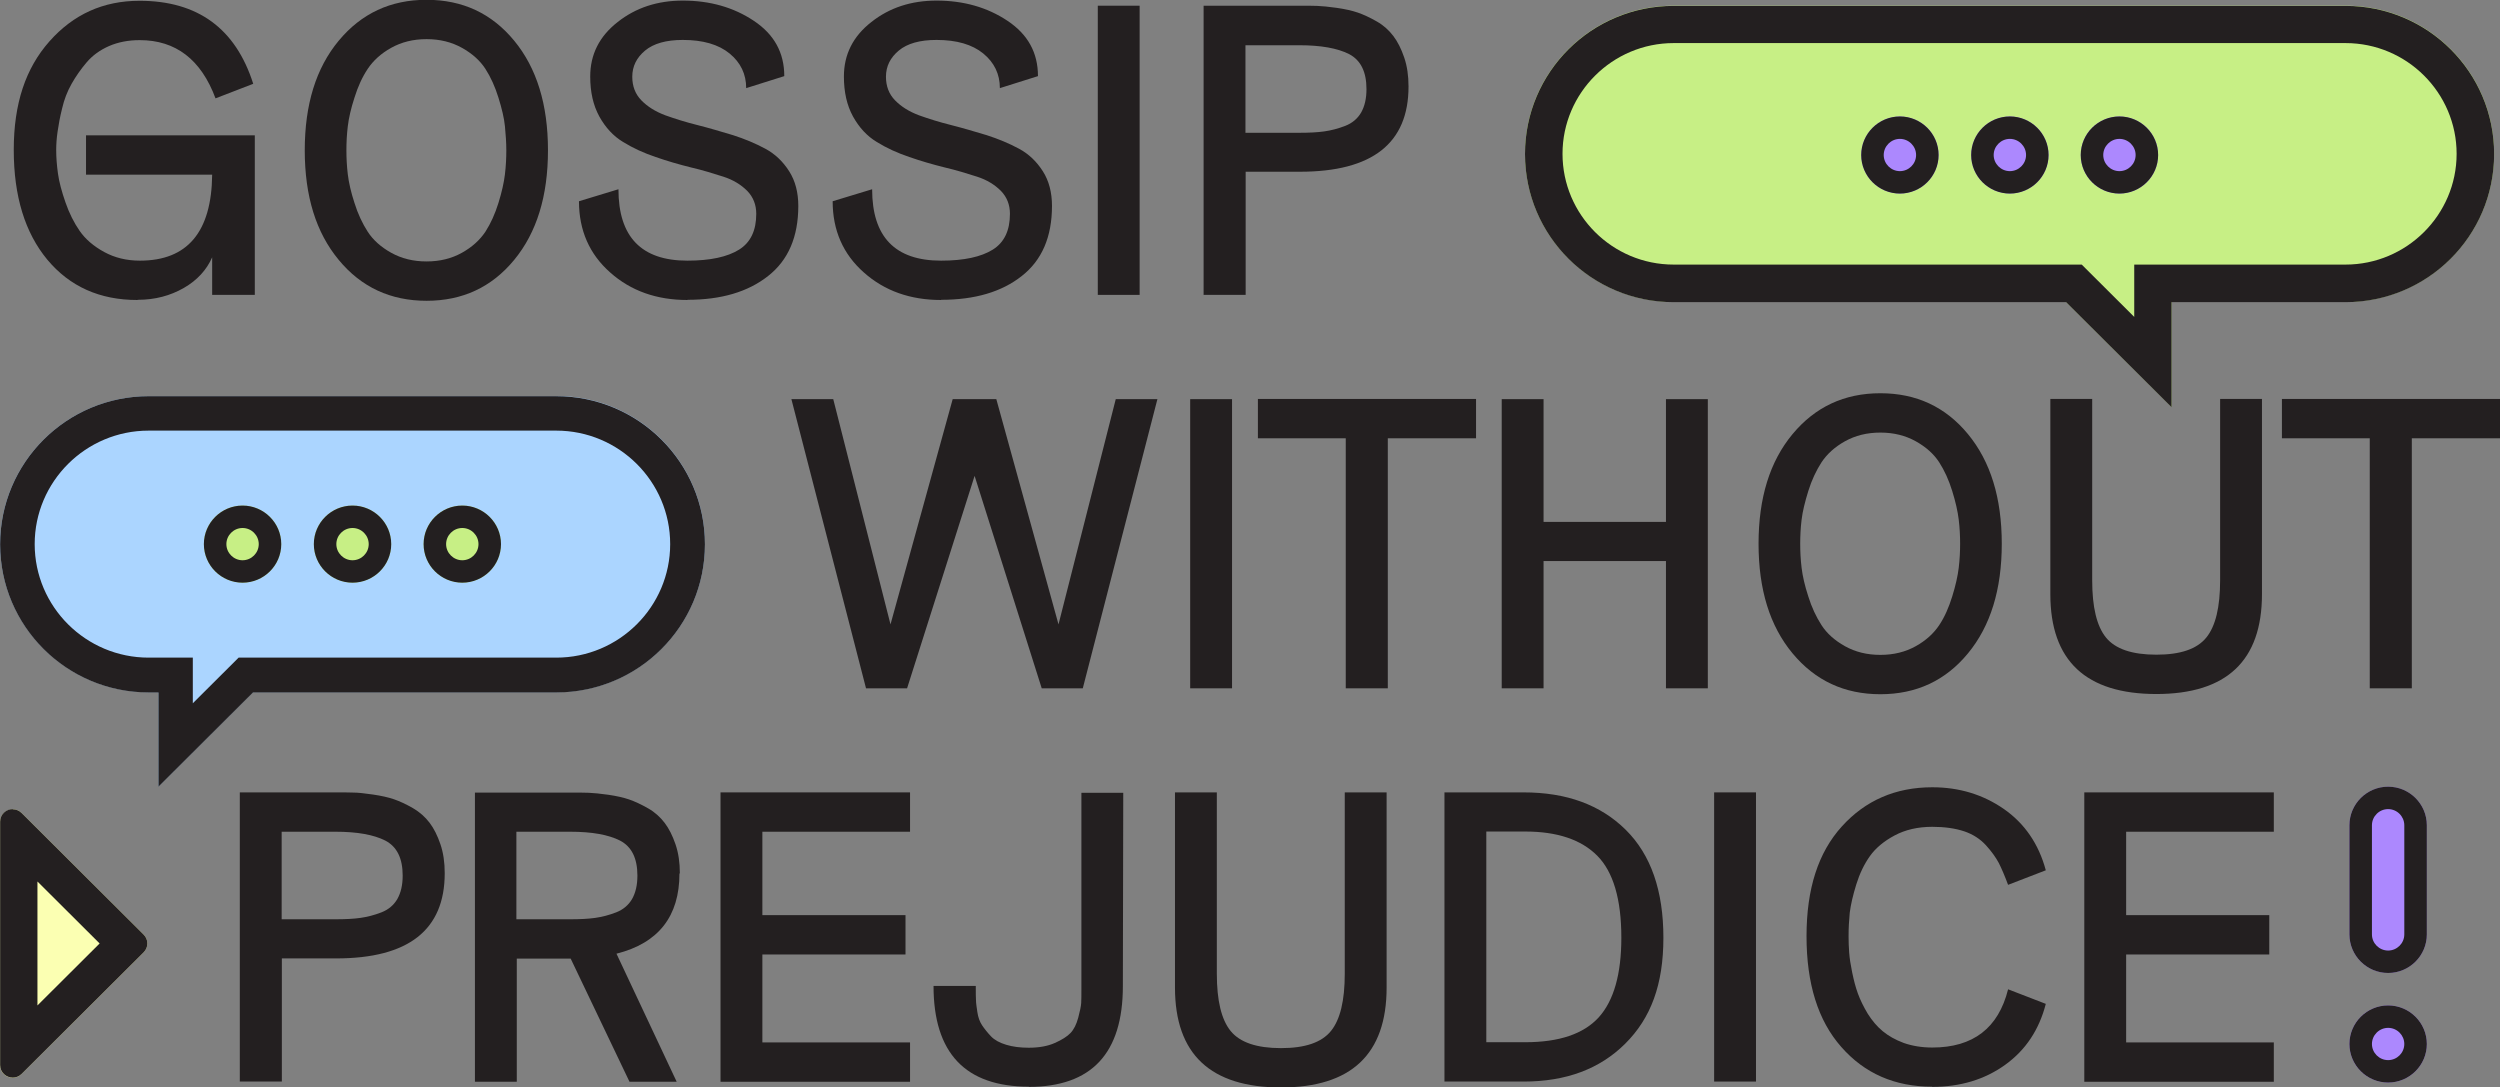 <svg xmlns="http://www.w3.org/2000/svg" width="1069" height="465" viewBox="0 0 1069 465" fill="none"><rect x="0" y="0" width="1069" height="465" fill="#808080" stroke="none"/><g clip-path="url(#clip0_773_626)"><path d="M58.727 128.279C42.688 128.279 29.857 122.559 20.233 111.035C10.694 99.511 5.883 83.949 5.883 64.097C5.883 44.246 10.948 29.189 21.162 17.665C31.377 6.141 44.123 0.336 59.656 0.336C84.559 0.336 100.767 12.197 108.28 35.834L92.156 42.059C85.994 25.488 75.189 17.16 59.74 17.16C54.929 17.16 50.539 18.001 46.656 19.683C42.773 21.366 39.565 23.721 37.117 26.581C34.669 29.441 32.474 32.553 30.617 35.834C28.76 39.114 27.409 42.647 26.565 46.349C25.636 50.05 25.045 53.33 24.623 56.274C24.201 59.218 24.032 61.742 24.032 64.097C24.032 67.294 24.285 70.659 24.792 74.275C25.299 77.892 26.396 81.93 28 86.557C29.604 91.183 31.63 95.221 34.078 98.754C36.526 102.287 40.071 105.315 44.545 107.754C49.02 110.194 54.085 111.455 59.825 111.455C80.169 111.455 90.468 99.174 90.721 74.696H36.779V57.873H108.955V126.092H90.721V110.025C88.358 115.409 84.306 119.867 78.565 123.148C72.825 126.428 66.325 128.195 58.981 128.195L58.727 128.279Z" fill="#231F20"></path><path d="M219.879 111.119C210.255 122.811 197.762 128.615 182.398 128.615C167.034 128.615 154.456 122.811 144.833 111.119C135.125 99.427 130.313 83.865 130.313 64.266C130.313 44.666 135.125 29.105 144.833 17.412C154.54 5.72 167.034 -0.084 182.398 -0.084C197.762 -0.084 210.255 5.72 219.879 17.412C229.502 29.105 234.314 44.666 234.314 64.266C234.314 83.865 229.502 99.427 219.879 111.119ZM167.287 108.091C171.677 110.53 176.658 111.792 182.398 111.792C188.138 111.792 193.119 110.53 197.509 108.091C201.898 105.651 205.19 102.623 207.554 99.09C209.833 95.557 211.691 91.435 213.126 86.809C214.561 82.183 215.489 78.061 215.911 74.528C216.333 70.995 216.502 67.546 216.502 64.266C216.502 60.985 216.249 57.536 215.911 54.003C215.574 50.47 214.561 46.349 213.126 41.722C211.691 37.096 209.833 32.974 207.554 29.441C205.275 25.908 201.898 22.88 197.509 20.441C193.119 18.001 188.138 16.739 182.398 16.739C176.658 16.739 171.677 18.001 167.287 20.441C162.898 22.88 159.605 25.908 157.242 29.441C154.878 32.974 153.021 37.096 151.586 41.722C150.066 46.349 149.138 50.47 148.716 54.003C148.294 57.536 148.125 60.985 148.125 64.266C148.125 67.546 148.294 70.995 148.716 74.528C149.138 78.061 150.066 82.183 151.586 86.809C153.021 91.435 154.963 95.557 157.242 99.09C159.521 102.623 162.898 105.651 167.287 108.091Z" fill="#231F20"></path><path d="M293.912 128.279C280.828 128.279 269.769 124.409 260.905 116.502C252.042 108.679 247.568 98.501 247.568 86.052L264.451 80.921C264.451 101.277 274.243 111.455 293.912 111.455C303.705 111.455 311.049 109.857 316.03 106.745C321.01 103.632 323.374 98.501 323.374 91.435C323.374 87.566 322.108 84.285 319.491 81.594C316.874 78.986 313.497 76.883 309.276 75.537C305.055 74.191 300.497 72.761 295.432 71.584C290.367 70.322 285.386 68.892 280.321 67.126C275.341 65.443 270.698 63.34 266.477 60.733C262.256 58.209 258.879 54.508 256.263 49.797C253.646 45.003 252.379 39.367 252.379 32.722C252.379 23.3 256.263 15.562 264.113 9.421C271.88 3.281 281.165 0.252 291.971 0.252C303.536 0.252 313.666 3.112 322.361 8.916C331.056 14.72 335.361 22.543 335.361 32.553L319.069 37.684C319.069 31.712 316.705 26.749 311.978 22.88C307.25 19.011 300.581 17.076 291.971 17.076C284.88 17.076 279.477 18.59 275.847 21.618C272.217 24.646 270.36 28.348 270.36 32.806C270.36 36.843 271.626 40.208 274.243 42.9C276.86 45.592 280.237 47.694 284.458 49.293C288.679 50.807 293.237 52.237 298.302 53.498C303.283 54.76 308.348 56.274 313.413 57.788C318.393 59.387 323.036 61.321 327.257 63.593C331.478 65.864 334.854 69.144 337.471 73.266C340.088 77.388 341.355 82.351 341.355 88.071C341.355 101.277 337.049 111.287 328.439 118.016C319.828 124.83 308.348 128.195 293.997 128.195L293.912 128.279Z" fill="#231F20"></path><path d="M402.388 128.279C389.303 128.279 378.245 124.409 369.381 116.502C360.517 108.679 356.043 98.501 356.043 86.052L372.926 80.921C372.926 101.277 382.719 111.455 402.388 111.455C412.18 111.455 419.524 109.857 424.505 106.745C429.486 103.632 431.849 98.501 431.849 91.435C431.849 87.566 430.583 84.285 427.966 81.594C425.349 78.986 421.973 76.883 417.752 75.537C413.531 74.191 408.972 72.761 403.907 71.584C398.842 70.322 393.862 68.892 388.797 67.126C383.816 65.443 379.173 63.34 374.952 60.733C370.732 58.209 367.355 54.508 364.738 49.797C362.121 45.003 360.855 39.367 360.855 32.722C360.855 23.3 364.738 15.562 372.589 9.421C380.355 3.281 389.641 0.252 400.446 0.252C412.011 0.252 422.141 3.112 430.836 8.916C439.531 14.72 443.836 22.543 443.836 32.553L427.544 37.684C427.544 31.712 425.18 26.749 420.453 22.88C415.726 19.011 409.057 17.076 400.446 17.076C393.355 17.076 387.953 18.59 384.323 21.618C380.693 24.646 378.836 28.348 378.836 32.806C378.836 36.843 380.102 40.208 382.719 42.9C385.336 45.592 388.712 47.694 392.933 49.293C397.154 50.807 401.713 52.237 406.778 53.498C411.758 54.76 416.823 56.274 421.888 57.788C426.869 59.387 431.512 61.321 435.732 63.593C439.953 65.864 443.33 69.144 445.947 73.266C448.564 77.388 449.83 82.351 449.83 88.071C449.83 101.277 445.525 111.287 436.914 118.016C428.304 124.83 416.823 128.195 402.472 128.195L402.388 128.279Z" fill="#231F20"></path><path d="M469.415 126.176V2.439H487.311V126.092H469.415V126.176Z" fill="#231F20"></path><path d="M514.662 126.176V2.439H555.773C558.728 2.439 561.26 2.439 563.286 2.524C565.312 2.608 568.098 2.86 571.643 3.365C575.104 3.869 578.143 4.542 580.591 5.383C583.04 6.225 585.741 7.486 588.696 9.169C591.65 10.851 593.929 12.954 595.786 15.393C597.644 17.833 599.163 20.861 600.429 24.562C601.696 28.263 602.287 32.385 602.287 37.012C602.287 61.237 586.838 73.434 555.857 73.434H532.643V126.092H514.746L514.662 126.176ZM532.558 56.779H555.604C559.741 56.779 563.286 56.611 566.241 56.19C569.195 55.77 572.15 55.013 575.189 53.835C578.228 52.657 580.507 50.723 582.027 48.115C583.546 45.423 584.306 42.143 584.306 38.105C584.306 30.703 581.858 25.74 576.877 23.132C571.897 20.609 564.806 19.347 555.604 19.347H532.558V56.779Z" fill="#231F20"></path><path d="M477.012 170.674H494.909L462.999 294.326H445.44L416.739 203.48L387.868 294.326H370.31L338.4 170.674H356.296L380.777 266.988L407.368 170.674H426.025L452.616 266.988L477.097 170.674H477.012Z" fill="#231F20"></path><path d="M508.922 294.326V170.674H526.818V294.326H508.922Z" fill="#231F20"></path><path d="M575.442 294.326V187.413H537.877V170.59H631.157V187.413H593.423V294.326H575.526H575.442Z" fill="#231F20"></path><path d="M642.131 294.326V170.674H660.028V223.163H712.366V170.674H730.262V294.326H712.366V239.902H660.028V294.326H642.131Z" fill="#231F20"></path><path d="M841.524 279.353C831.9 291.046 819.406 296.85 804.042 296.85C788.679 296.85 776.185 291.046 766.477 279.353C756.769 267.661 751.957 252.099 751.957 232.5C751.957 212.901 756.769 197.339 766.477 185.647C776.185 173.954 788.679 168.15 804.042 168.15C819.406 168.15 831.9 173.954 841.524 185.647C851.147 197.339 855.959 212.901 855.959 232.5C855.959 252.099 851.147 267.661 841.524 279.353ZM788.932 276.325C793.322 278.764 798.302 280.026 804.042 280.026C809.783 280.026 814.763 278.764 819.153 276.325C823.543 273.886 826.835 270.857 829.199 267.325C831.562 263.792 833.335 259.67 834.77 255.043C836.205 250.417 837.134 246.295 837.556 242.762C837.978 239.229 838.147 235.781 838.147 232.5C838.147 229.219 837.978 225.771 837.556 222.238C837.134 218.705 836.205 214.583 834.77 209.957C833.335 205.33 831.478 201.208 829.199 197.675C826.919 194.143 823.543 191.114 819.153 188.675C814.763 186.236 809.783 184.974 804.042 184.974C798.302 184.974 793.322 186.236 788.932 188.675C784.542 191.114 781.25 194.143 778.886 197.675C776.607 201.208 774.665 205.33 773.23 209.957C771.795 214.583 770.782 218.705 770.36 222.238C769.938 225.771 769.769 229.219 769.769 232.5C769.769 235.781 769.938 239.229 770.36 242.762C770.782 246.295 771.711 250.417 773.23 255.043C774.665 259.67 776.607 263.792 778.886 267.325C781.166 270.857 784.542 273.886 788.932 276.325Z" fill="#231F20"></path><path d="M922.142 296.766C891.92 296.766 876.725 282.55 876.725 254.034V170.59H894.622V248.146C894.622 259.586 896.563 267.745 900.531 272.624C904.498 277.503 911.674 279.942 922.057 279.942C932.44 279.942 939.447 277.503 943.414 272.624C947.382 267.745 949.324 259.586 949.324 248.146V170.59H967.22V254.034C967.22 282.55 952.109 296.766 921.973 296.766H922.142Z" fill="#231F20"></path><path d="M1013.31 294.326V187.413H975.746V170.59H1069.03V187.413H1031.29V294.326H1013.4H1013.31Z" fill="#231F20"></path><path d="M102.54 462.476V338.824H143.651C146.605 338.824 149.138 338.824 151.164 338.908C153.19 338.908 155.976 339.245 159.521 339.749C162.982 340.254 166.021 340.927 168.469 341.768C170.917 342.609 173.619 343.871 176.573 345.554C179.443 347.236 181.807 349.339 183.664 351.778C185.521 354.218 187.041 357.246 188.307 360.947C189.573 364.648 190.164 368.77 190.164 373.396C190.164 397.622 174.716 409.819 143.735 409.819H120.521V462.476H102.624H102.54ZM120.436 393.08H143.482C147.618 393.08 151.164 392.912 154.118 392.491C157.073 392.07 160.028 391.313 163.067 390.136C166.106 388.958 168.385 387.023 169.904 384.416C171.424 381.724 172.184 378.443 172.184 374.406C172.184 367.003 169.735 362.041 164.755 359.433C159.774 356.909 152.683 355.648 143.482 355.648H120.436V393.08Z" fill="#231F20"></path><path d="M290.536 373.48C290.536 391.818 281.588 403.258 263.607 407.8L289.354 462.561H269.178L244.022 409.903H220.976V462.561H203.08V338.908H244.191C247.146 338.908 249.678 338.908 251.704 338.992C253.73 339.077 256.516 339.329 260.061 339.834C263.522 340.338 266.561 341.011 269.01 341.852C271.458 342.694 274.159 343.955 277.114 345.638C280.068 347.32 282.347 349.423 284.205 351.862C286.062 354.302 287.581 357.33 288.847 361.031C290.114 364.732 290.705 368.854 290.705 373.48H290.536ZM220.808 355.648V393.08H243.853C247.99 393.08 251.535 392.912 254.49 392.491C257.444 392.07 260.399 391.313 263.438 390.136C266.477 388.958 268.756 387.023 270.276 384.416C271.795 381.724 272.555 378.443 272.555 374.406C272.555 367.003 270.107 362.041 265.126 359.433C260.146 356.909 253.055 355.648 243.853 355.648H220.808Z" fill="#231F20"></path><path d="M308.094 462.476V338.824H389.134V355.648H325.991V391.313H387.193V408.137H325.991V445.737H389.134V462.561H308.094V462.476Z" fill="#231F20"></path><path d="M439.953 464.664C412.771 464.664 399.18 450.279 399.18 421.596H417.245V422.857C417.245 424.708 417.245 426.306 417.33 427.568C417.33 428.83 417.583 430.512 417.921 432.783C418.258 435.054 418.934 436.905 419.947 438.419C420.96 439.933 422.226 441.531 423.745 443.13C425.265 444.728 427.46 445.905 430.245 446.747C433.031 447.588 436.239 448.008 439.869 448.008C444.259 448.008 447.973 447.335 451.012 445.99C454.051 444.644 456.33 443.214 457.765 441.7C459.2 440.185 460.298 437.998 461.058 435.138C461.817 432.278 462.239 430.26 462.324 428.83C462.408 427.4 462.408 425.549 462.408 423.11V338.992H480.305L480.136 421.68C480.136 450.448 466.713 464.748 439.869 464.748L439.953 464.664Z" fill="#231F20"></path><path d="M547.838 465C517.617 465 502.422 450.784 502.422 422.268V338.824H520.318V416.38C520.318 427.82 522.26 435.98 526.227 440.858C530.195 445.737 537.37 448.177 547.753 448.177C558.137 448.177 565.143 445.737 569.111 440.858C573.078 435.98 575.02 427.82 575.02 416.38V338.824H592.916V422.268C592.916 450.784 577.806 465 547.669 465H547.838Z" fill="#231F20"></path><path d="M617.65 462.476V338.824H651.501C669.82 338.824 684.34 344.124 695.145 354.806C705.95 365.489 711.269 380.883 711.269 400.987C711.269 421.091 705.866 435.391 694.976 446.242C684.086 457.093 669.651 462.476 651.501 462.476H617.65ZM635.547 445.653H652.177C666.697 445.653 677.164 442.12 683.664 434.97C690.08 427.82 693.288 416.464 693.288 400.987C693.288 384.5 689.827 372.808 682.989 365.91C676.151 359.012 665.852 355.563 652.177 355.563H635.547V445.653Z" fill="#231F20"></path><path d="M732.964 462.476V338.824H750.86V462.476H732.964Z" fill="#231F20"></path><path d="M826.16 464.664C810.205 464.664 797.289 459.028 787.328 447.672C777.367 436.4 772.471 420.586 772.471 400.314C772.471 380.042 777.451 364.564 787.581 353.376C797.627 342.273 810.543 336.637 826.244 336.637C837.725 336.637 847.939 339.749 856.803 345.89C865.751 352.115 871.745 360.863 874.784 372.135L858.66 378.359C857.225 374.49 855.874 371.377 854.693 369.022C853.426 366.667 851.654 364.143 849.205 361.452C846.757 358.76 843.634 356.741 839.92 355.479C836.121 354.218 831.562 353.545 826.244 353.545C820.082 353.545 814.679 354.806 810.121 357.246C805.562 359.685 802.017 362.629 799.568 366.078C797.12 369.527 795.179 373.565 793.744 378.191C792.309 382.817 791.38 386.855 790.958 390.22C790.62 393.584 790.451 396.949 790.451 400.398C790.451 402.669 790.536 404.94 790.705 407.296C790.874 409.651 791.296 412.427 791.971 415.707C792.646 418.988 793.406 422.016 794.419 424.792C795.432 427.568 796.867 430.512 798.64 433.456C800.497 436.4 802.607 438.924 805.056 440.942C807.504 442.961 810.458 444.644 814.088 445.989C817.718 447.251 821.77 447.924 826.244 447.924C843.718 447.924 854.524 439.597 858.66 423.025L874.784 429.25C871.914 440.354 866.173 449.018 857.394 455.326C848.615 461.635 838.231 464.748 826.16 464.748V464.664Z" fill="#231F20"></path><path d="M891.245 462.476V338.824H972.285V355.648H909.141V391.313H970.343V408.137H909.141V445.737H972.285V462.561H891.245V462.476Z" fill="#231F20"></path><path fill-rule="evenodd" clip-rule="evenodd" d="M1002.93 2.439H715.658C680.541 2.439 652.092 30.787 652.092 65.78C652.092 100.772 680.541 129.12 715.658 129.12H883.479L928.557 174.039V129.12H1002.93C1038.05 129.12 1066.49 100.772 1066.49 65.78C1066.49 30.787 1038.05 2.439 1002.93 2.439Z" fill="#C7EF85"></path><path d="M1002.93 18.422C1029.18 18.422 1050.45 39.703 1050.45 65.78C1050.45 91.856 1029.1 113.138 1002.93 113.138H912.602V135.513L894.79 117.764L890.148 113.138H715.658C689.405 113.138 668.132 91.856 668.132 65.78C668.132 39.703 689.489 18.422 715.658 18.422H1002.93ZM1002.93 2.524H715.658C680.541 2.524 652.092 30.871 652.092 65.864C652.092 100.857 680.541 129.204 715.658 129.204H883.479L928.557 174.123V129.204H1002.93C1038.05 129.204 1066.49 100.857 1066.49 65.864C1066.49 30.871 1038.05 2.524 1002.93 2.524Z" fill="#231F20"></path><path fill-rule="evenodd" clip-rule="evenodd" d="M1037.71 399.557C1037.71 408.641 1030.28 416.044 1021.16 416.044C1012.05 416.044 1004.62 408.641 1004.62 399.557V352.872C1004.62 343.787 1012.05 336.385 1021.16 336.385C1030.28 336.385 1037.71 343.787 1037.71 352.872V399.557Z" fill="#AC88FE"></path><path d="M1021.16 345.974C1024.96 345.974 1028.08 349.086 1028.08 352.872V399.557C1028.08 403.342 1024.96 406.454 1021.16 406.454C1017.36 406.454 1014.24 403.342 1014.24 399.557V352.872C1014.24 349.086 1017.36 345.974 1021.16 345.974ZM1021.16 336.385C1012.05 336.385 1004.62 343.787 1004.62 352.872V399.557C1004.62 408.641 1012.05 416.044 1021.16 416.044C1030.28 416.044 1037.71 408.641 1037.71 399.557V352.872C1037.71 343.787 1030.28 336.385 1021.16 336.385Z" fill="#231F20"></path><path d="M1021.16 462.897C1030.3 462.897 1037.71 455.516 1037.71 446.41C1037.71 437.305 1030.3 429.923 1021.16 429.923C1012.02 429.923 1004.62 437.305 1004.62 446.41C1004.62 455.516 1012.02 462.897 1021.16 462.897Z" fill="#AC88FE"></path><path d="M1021.16 439.512C1024.96 439.512 1028.08 442.625 1028.08 446.41C1028.08 450.195 1024.96 453.308 1021.16 453.308C1017.36 453.308 1014.24 450.195 1014.24 446.41C1014.24 442.625 1017.36 439.512 1021.16 439.512ZM1021.16 429.923C1012.05 429.923 1004.62 437.325 1004.62 446.41C1004.62 455.495 1012.05 462.897 1021.16 462.897C1030.28 462.897 1037.71 455.495 1037.71 446.41C1037.71 437.325 1030.28 429.923 1021.16 429.923Z" fill="#231F20"></path><path d="M906.271 82.771C915.409 82.771 922.817 75.39 922.817 66.284C922.817 57.179 915.409 49.797 906.271 49.797C897.133 49.797 889.726 57.179 889.726 66.284C889.726 75.39 897.133 82.771 906.271 82.771Z" fill="#AC88FE"></path><path d="M906.271 59.387C910.07 59.387 913.193 62.499 913.193 66.284C913.193 70.07 910.07 73.182 906.271 73.182C902.473 73.182 899.349 70.07 899.349 66.284C899.349 62.499 902.473 59.387 906.271 59.387ZM906.271 49.797C897.154 49.797 889.726 57.2 889.726 66.284C889.726 75.369 897.154 82.771 906.271 82.771C915.388 82.771 922.817 75.369 922.817 66.284C922.817 57.2 915.388 49.797 906.271 49.797Z" fill="#231F20"></path><path d="M859.42 82.771C868.558 82.771 875.966 75.39 875.966 66.284C875.966 57.179 868.558 49.797 859.42 49.797C850.282 49.797 842.874 57.179 842.874 66.284C842.874 75.39 850.282 82.771 859.42 82.771Z" fill="#AC88FE"></path><path d="M859.42 59.387C863.219 59.387 866.342 62.499 866.342 66.284C866.342 70.07 863.219 73.182 859.42 73.182C855.621 73.182 852.498 70.07 852.498 66.284C852.498 62.499 855.621 59.387 859.42 59.387ZM859.42 49.797C850.303 49.797 842.874 57.2 842.874 66.284C842.874 75.369 850.303 82.771 859.42 82.771C868.537 82.771 875.966 75.369 875.966 66.284C875.966 57.2 868.537 49.797 859.42 49.797Z" fill="#231F20"></path><path d="M812.4 82.771C821.538 82.771 828.945 75.39 828.945 66.284C828.945 57.179 821.538 49.797 812.4 49.797C803.262 49.797 795.854 57.179 795.854 66.284C795.854 75.39 803.262 82.771 812.4 82.771Z" fill="#AC88FE"></path><path d="M812.4 59.387C816.198 59.387 819.322 62.499 819.322 66.284C819.322 70.07 816.198 73.182 812.4 73.182C808.601 73.182 805.478 70.07 805.478 66.284C805.478 62.499 808.601 59.387 812.4 59.387ZM812.4 49.797C803.283 49.797 795.854 57.2 795.854 66.284C795.854 75.369 803.283 82.771 812.4 82.771C821.517 82.771 828.945 75.369 828.945 66.284C828.945 57.2 821.517 49.797 812.4 49.797Z" fill="#231F20"></path><path fill-rule="evenodd" clip-rule="evenodd" d="M237.86 169.412H63.624C28.506 169.412 0.058 197.76 0.058 232.668C0.058 267.577 28.506 296.009 63.624 296.009H67.76V336.301L108.196 296.009H237.86C272.977 296.009 301.426 267.661 301.426 232.668C301.426 197.675 272.977 169.328 237.86 169.328V169.412Z" fill="#ABD5FF"></path><path d="M237.86 184.133C264.704 184.133 286.568 205.919 286.568 232.668C286.568 259.418 264.704 281.204 237.86 281.204H102.033L97.728 285.494L82.449 300.719V281.204H63.539C36.695 281.204 14.831 259.418 14.831 232.668C14.831 205.919 36.695 184.133 63.539 184.133H237.775M237.775 169.412H63.624C28.506 169.412 0.058 197.76 0.058 232.752C0.058 267.745 28.506 296.093 63.624 296.093H67.76V336.385L108.196 296.093H237.86C272.977 296.093 301.426 267.745 301.426 232.752C301.426 197.76 272.977 169.412 237.86 169.412H237.775Z" fill="#231F20"></path><path d="M197.677 249.155C206.815 249.155 214.223 241.774 214.223 232.668C214.223 223.563 206.815 216.181 197.677 216.181C188.539 216.181 181.132 223.563 181.132 232.668C181.132 241.774 188.539 249.155 197.677 249.155Z" fill="#C7EF85"></path><path d="M197.677 225.771C201.476 225.771 204.6 228.883 204.6 232.668C204.6 236.454 201.476 239.566 197.677 239.566C193.879 239.566 190.755 236.454 190.755 232.668C190.755 228.883 193.879 225.771 197.677 225.771ZM197.677 216.181C188.56 216.181 181.132 223.584 181.132 232.668C181.132 241.753 188.56 249.155 197.677 249.155C206.794 249.155 214.223 241.753 214.223 232.668C214.223 223.584 206.794 216.181 197.677 216.181Z" fill="#231F20"></path><path d="M150.742 249.155C159.88 249.155 167.287 241.774 167.287 232.668C167.287 223.563 159.88 216.181 150.742 216.181C141.604 216.181 134.196 223.563 134.196 232.668C134.196 241.774 141.604 249.155 150.742 249.155Z" fill="#C7EF85"></path><path d="M150.742 225.771C154.54 225.771 157.664 228.883 157.664 232.668C157.664 236.454 154.54 239.566 150.742 239.566C146.943 239.566 143.82 236.454 143.82 232.668C143.82 228.883 146.943 225.771 150.742 225.771ZM150.742 216.181C141.625 216.181 134.196 223.584 134.196 232.668C134.196 241.753 141.625 249.155 150.742 249.155C159.859 249.155 167.287 241.753 167.287 232.668C167.287 223.584 159.859 216.181 150.742 216.181Z" fill="#231F20"></path><path d="M103.722 249.155C112.86 249.155 120.267 241.774 120.267 232.668C120.267 223.563 112.86 216.181 103.722 216.181C94.584 216.181 87.176 223.563 87.176 232.668C87.176 241.774 94.584 249.155 103.722 249.155Z" fill="#C7EF85"></path><path d="M103.722 225.771C107.52 225.771 110.644 228.883 110.644 232.668C110.644 236.454 107.52 239.566 103.722 239.566C99.923 239.566 96.799 236.454 96.799 232.668C96.799 228.883 99.923 225.771 103.722 225.771ZM103.722 216.181C94.605 216.181 87.176 223.584 87.176 232.668C87.176 241.753 94.605 249.155 103.722 249.155C112.839 249.155 120.267 241.753 120.267 232.668C120.267 223.584 112.839 216.181 103.722 216.181Z" fill="#231F20"></path><path fill-rule="evenodd" clip-rule="evenodd" d="M9.259 347.656L61.429 399.641C63.539 401.744 63.539 405.109 61.429 407.211L9.259 459.196C5.883 462.645 0.058 460.289 0.058 455.495V351.442C0.058 346.647 5.883 344.292 9.259 347.656Z" fill="#FBFFB2"></path><path d="M16.013 376.929L42.604 403.426L16.013 429.923V376.845M5.461 345.974C2.675 345.974 0.058 348.161 0.058 351.358V455.411C0.058 458.691 2.759 460.794 5.461 460.794C6.811 460.794 8.162 460.289 9.259 459.196L61.429 407.211C63.539 405.109 63.539 401.744 61.429 399.641L9.259 347.656C8.162 346.563 6.811 346.058 5.461 346.058V345.974Z" fill="#231F20"></path></g><defs><clipPath id="clip0_773_626"><rect width="1069" height="465" fill="white"></rect></clipPath></defs></svg>